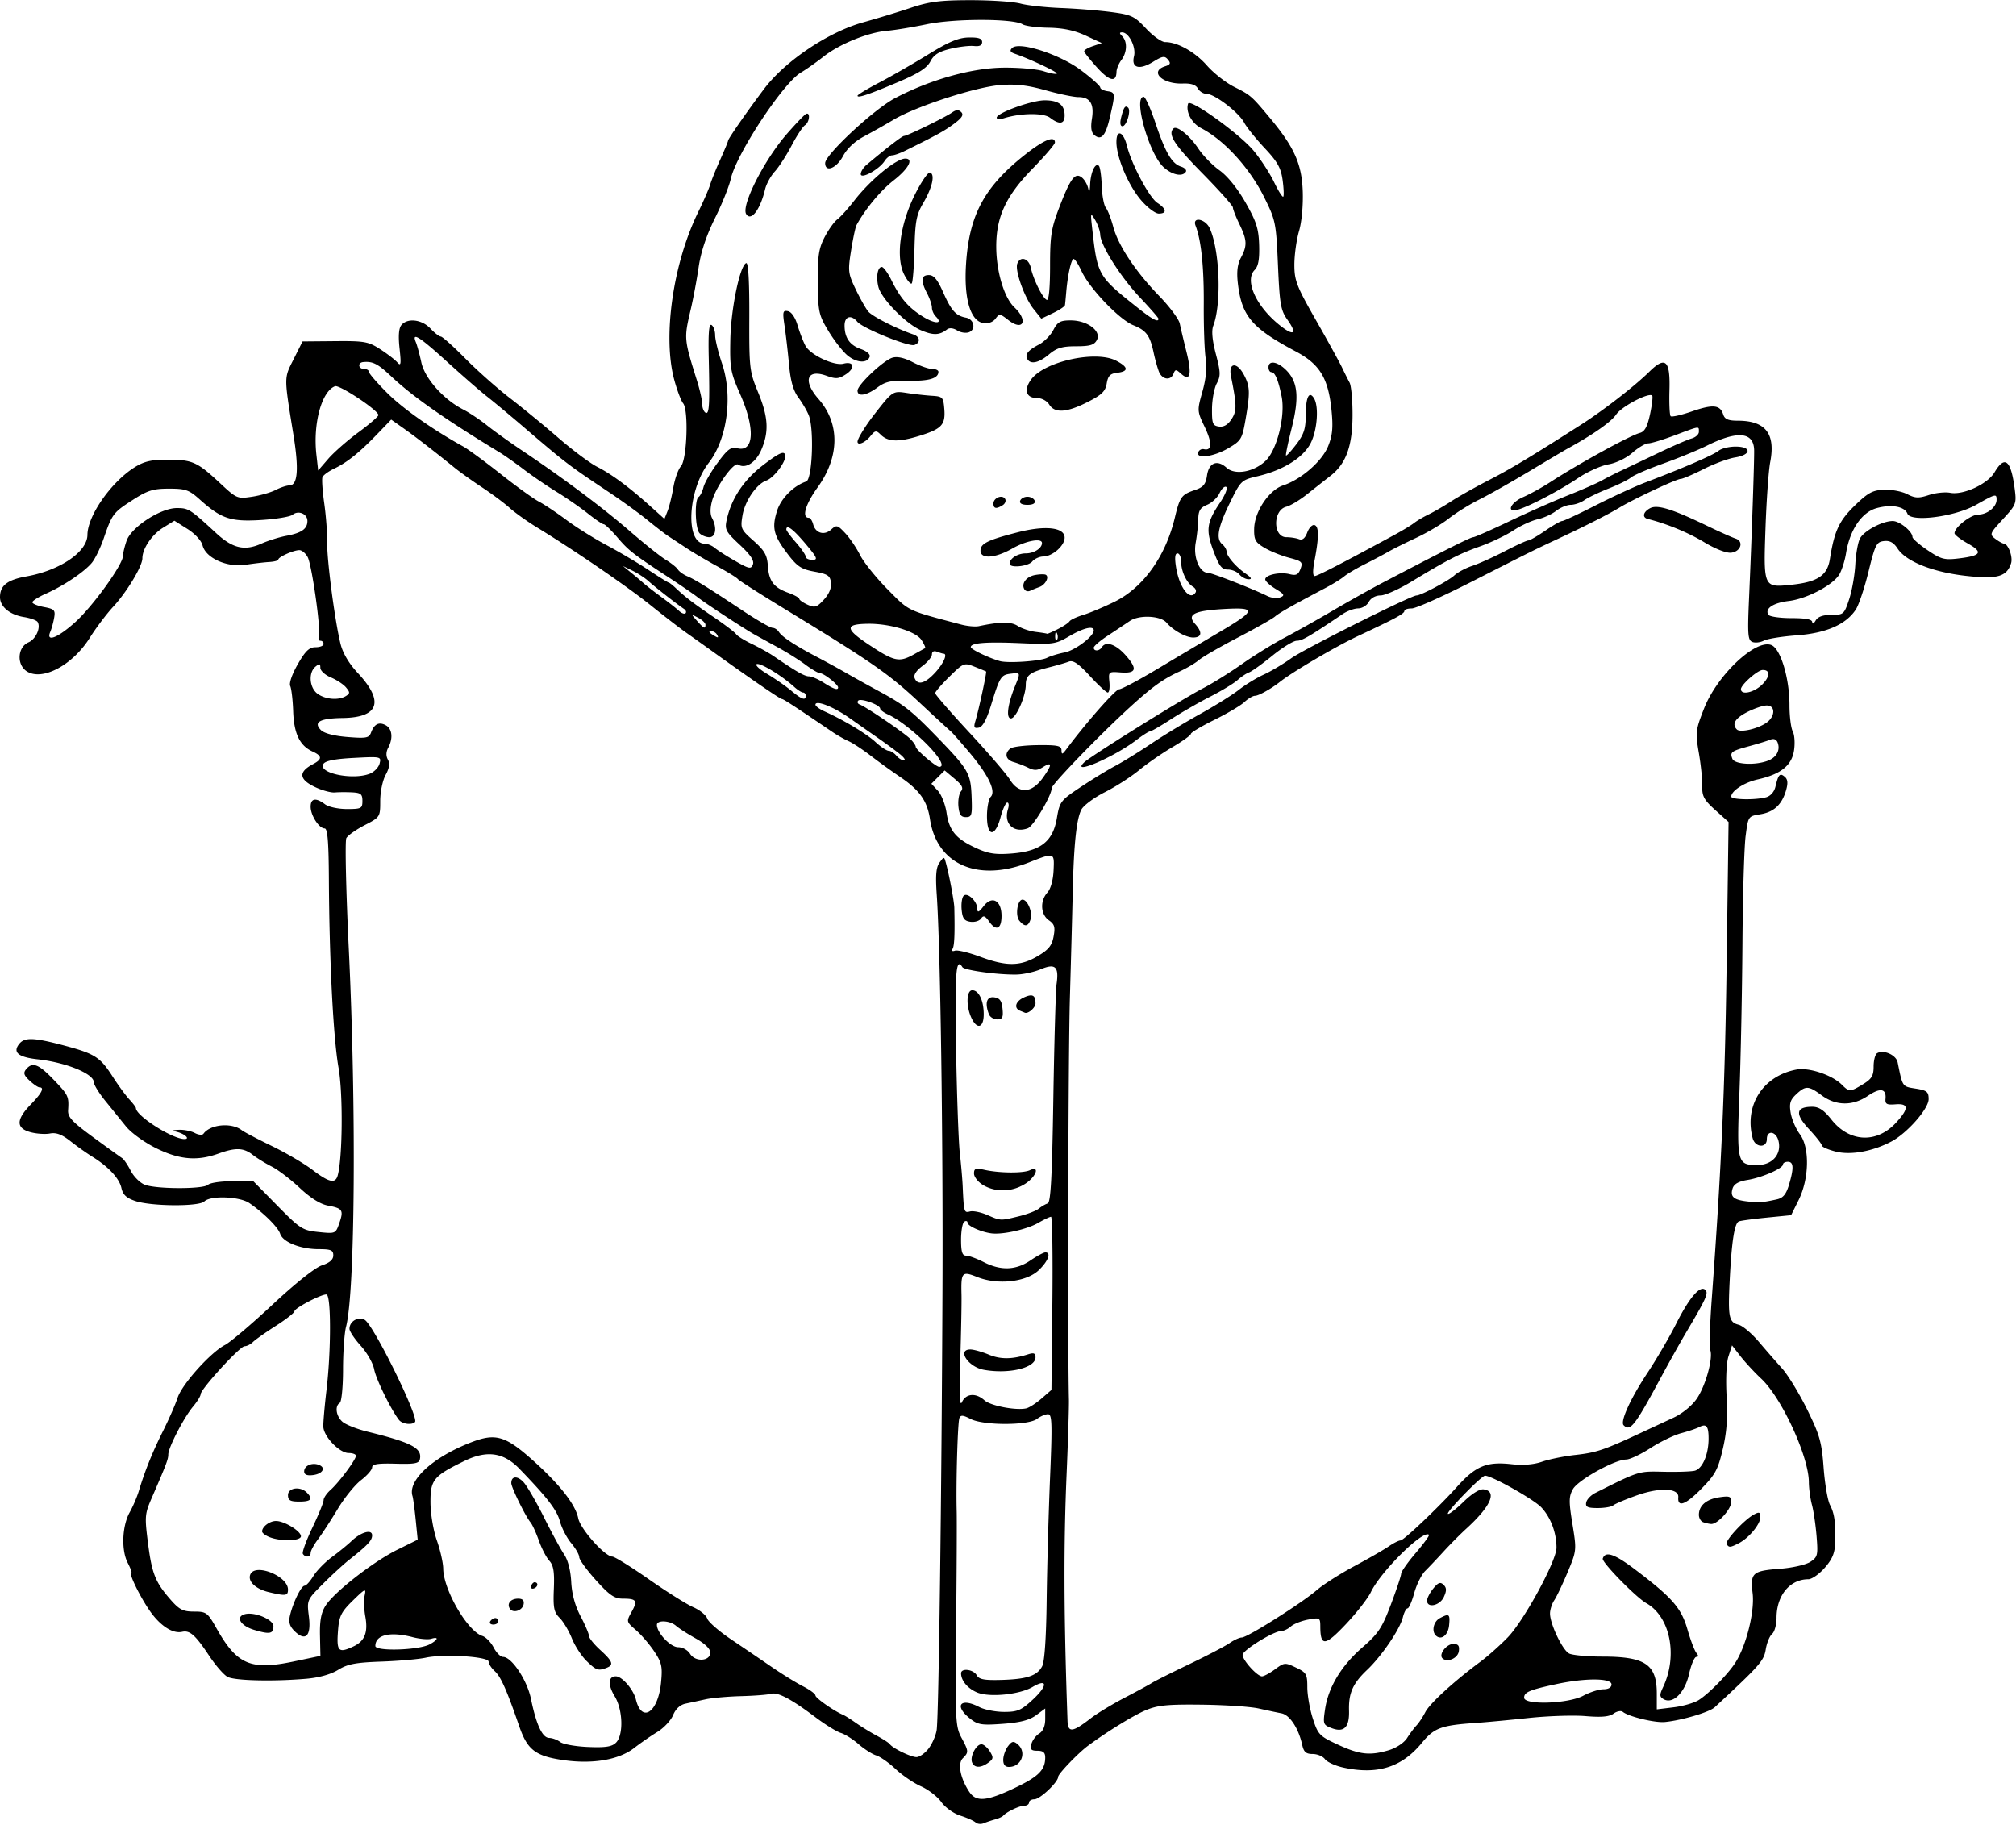 <?xml version="1.0"?>
<svg xmlns="http://www.w3.org/2000/svg" width="584.063" height="528.75" viewBox="0 0 584.063 528.75">
  <path d="M282.63 527.946c-.501-.464-2.486-1.348-4.411-1.963-1.962-.627-4.386-2.362-5.517-3.95-1.109-1.558-3.753-3.603-5.875-4.544-2.122-.941-5.429-3.19-7.348-4.998-1.92-1.807-4.45-3.586-5.625-3.952-1.174-.367-3.479-1.838-5.12-3.27-1.642-1.432-3.963-2.897-5.157-3.255-1.194-.359-4.491-2.4-7.327-4.536-7.056-5.315-10.971-7.376-12.902-6.791-.896.271-4.773.575-8.615.676-3.842.1-8.483.514-10.312.92-1.83.404-4.434.965-5.787 1.246-1.591.33-2.87 1.504-3.626 3.326-.641 1.549-2.699 3.747-4.571 4.885-1.873 1.138-4.882 3.221-6.687 4.628-4.382 3.417-11.873 4.734-20.272 3.564-8.313-1.159-10.666-2.934-13.048-9.846-3.615-10.493-5.34-14.372-7.102-15.967-.971-.878-1.766-2.118-1.766-2.756 0-1.47-12.98-2.28-18.235-1.137-2.037.443-7.821.95-12.854 1.129-7.436.262-9.78.711-12.505 2.395-2.097 1.297-5.535 2.262-9.176 2.577-9.625.834-20.794.568-22.873-.545-1.075-.575-3.453-3.303-5.285-6.063-4.018-6.054-5.636-7.494-7.855-6.993-2.813.635-6.53-1.836-9.595-6.378-2.906-4.306-5.984-10.723-5.143-10.723.244 0-.229-1.302-1.052-2.893-1.902-3.68-1.619-10.698.592-14.645.926-1.654 2.105-4.397 2.62-6.094 1.819-6.006 3.92-11.22 7.024-17.429 1.728-3.455 3.632-7.8 4.233-9.653 1.26-3.888 9.567-13.145 13.698-15.265 1.547-.793 7.765-6.066 13.817-11.718 6.605-6.167 12.32-10.71 14.297-11.362 2.246-.741 3.292-1.659 3.292-2.889 0-1.513-.682-1.802-4.248-1.802-5.266 0-10.383-2.049-11.15-4.464-.598-1.886-4.77-6.036-8.934-8.89-2.816-1.928-11.265-2.236-13.027-.474-1.526 1.526-15.33 1.443-20-.12-2.597-.87-3.595-1.806-4.03-3.785-.61-2.78-3.796-6.198-8.454-9.071-1.547-.954-4.373-2.96-6.28-4.459-2.527-1.984-4.15-2.594-5.976-2.244-1.38.263-3.933.086-5.673-.395-4.178-1.153-4.142-3.622.116-8.007 3.206-3.301 4.051-4.966 2.52-4.966-.418 0-1.705-.88-2.86-1.956-1.66-1.547-1.869-2.233-.999-3.281 1.83-2.205 3.614-1.531 7.966 3.01 4.293 4.481 4.456 4.824 4.201 8.85-.125 1.99 1.128 3.34 7.272 7.834 4.083 2.986 7.845 5.7 8.36 6.033.514.332 1.647 1.993 2.517 3.69.87 1.699 2.703 3.514 4.074 4.036 3.406 1.295 17.026 1.3 18.32.008.57-.57 3.753-1.037 7.073-1.037h6.038l6.995 7.109c6.612 6.72 7.263 7.136 11.923 7.617 4.88.504 4.94.48 5.988-2.529 1.324-3.798.986-4.33-3.253-5.126-2.239-.42-5.073-2.193-8.214-5.14-2.638-2.476-6.272-5.248-8.077-6.16-1.805-.914-4.287-2.445-5.517-3.404-2.675-2.084-4.944-2.167-9.952-.363-6.16 2.22-11.253 1.78-18.026-1.554-3.4-1.674-7.256-4.457-8.768-6.328a11802.97 11802.97 0 00-6-7.414c-1.815-2.24-3.3-4.65-3.3-5.357 0-2.466-8.006-5.744-16.255-6.656-5.71-.63-7.368-2.055-5.297-4.55 1.554-1.873 4.286-1.758 12.898.538 8.967 2.392 10.468 3.351 14.103 9.019 1.594 2.484 3.763 5.45 4.819 6.593 1.056 1.141 1.92 2.282 1.92 2.535 0 2.215 10.468 8.908 14.016 8.962 1.826.028.131-1.54-2.297-2.123-1.387-.334-1.188-.48.765-.56 1.451-.06 3.509.356 4.572.925 1.068.572 2.194.668 2.516.216 1.957-2.745 8.18-3.309 11.122-1.007.64.5 4.532 2.543 8.649 4.54 4.117 1.997 9.426 5.113 11.799 6.924 4.809 3.67 6.635 4.083 7.317 1.652 1.423-5.075 1.573-23.722.25-31.219-1.527-8.66-2.673-30.99-2.799-54.562-.058-10.951-.374-14.765-1.222-14.765-1.627 0-4.063-3.779-4.063-6.302 0-2.44 1.524-2.696 4.164-.7 1.014.768 3.815 1.377 6.328 1.377 4.184 0 4.508-.169 4.508-2.344 0-1.989-.461-2.366-3.047-2.492-1.676-.082-3.89-.067-4.922.033-1.031.1-3.432-.518-5.335-1.375-5.106-2.297-5.426-4.505-.993-6.84 2.712-1.428 2.665-2.366-.185-3.664-3.684-1.679-5.361-5.178-5.581-11.647-.11-3.24-.491-6.523-.846-7.296-.38-.83.514-3.425 2.182-6.328 2.214-3.854 3.332-4.922 5.152-4.922 1.279 0 2.325-.422 2.325-.937 0-.516-.409-.938-.908-.938-.5 0-.707-.527-.46-1.172.668-1.752-2.004-20.745-3.246-23.065-.592-1.107-1.675-2.013-2.406-2.013-1.663 0-6.105 1.985-6.105 2.729 0 .304-1.16.619-2.578.7-1.418.08-4.508.444-6.866.806-5.417.833-11.571-1.928-12.494-5.603-.346-1.378-2.19-3.387-4.382-4.77l-3.784-2.388-3.252 2.01c-3.277 2.025-6.019 6.07-6.019 8.88 0 2.288-4.534 9.807-8.467 14.042-1.916 2.063-4.968 6.114-6.783 9.003-4.996 7.952-13.792 12.611-18.27 9.677-2.958-1.938-2.649-6.988.512-8.367 2.152-.94 3.654-4.29 2.65-5.914-.294-.476-2.073-1.115-3.954-1.42C2.82 178.092 0 175.752 0 173.003c0-3.38 2.092-5.02 7.685-6.025 9.731-1.747 17.6-7.11 17.642-12.023.047-5.622 7.014-15.513 13.887-19.716 2.657-1.624 4.833-2.098 9.536-2.076 7.027.033 8.416.665 15.043 6.849 4.746 4.428 4.977 4.526 9.197 3.893 2.381-.357 5.474-1.241 6.873-1.964 1.4-.724 3.19-1.316 3.979-1.316 2.407 0 2.79-4.65 1.197-14.506-2.796-17.295-2.797-16.437.027-22.056l2.59-5.157 9.375-.082c8.568-.075 9.698.127 13.125 2.344 2.063 1.334 4.301 3.059 4.975 3.832 1.02 1.171 1.125.497.63-4.034-.401-3.66-.227-5.884.53-6.797 1.763-2.124 5.934-1.634 8.396.987 1.212 1.29 2.571 2.344 3.022 2.344.45 0 3.646 2.863 7.102 6.361 3.455 3.499 9.28 8.667 12.942 11.485 3.663 2.817 9.991 8.011 14.063 11.542 4.071 3.53 9.09 7.278 11.153 8.328 4.234 2.155 9.308 5.908 15.388 11.381l4.139 3.726.903-2.271c.497-1.249 1.254-4.328 1.683-6.843.43-2.514 1.411-5.27 2.183-6.122 1.765-1.95 2.275-16.287.649-18.246-.596-.718-1.754-3.781-2.573-6.808-3.396-12.551-.371-33.717 6.95-48.627 1.52-3.094 3.081-6.68 3.47-7.969.39-1.289 1.714-4.57 2.943-7.293 1.228-2.722 2.233-5.152 2.233-5.4 0-.538 5.487-8.424 10.412-14.963 6.107-8.11 18.59-16.499 28.75-19.32 3.985-1.107 10.198-3.003 13.807-4.213 5.367-1.8 8.524-2.2 17.328-2.201 5.921-.001 12.409.44 14.417.982 2.008.54 7.289 1.121 11.734 1.29 4.446.169 10.988.693 14.537 1.165 5.895.784 6.769 1.197 10.112 4.78 2.012 2.158 4.5 3.923 5.53 3.923 3.575 0 8.628 2.838 12.122 6.807 1.933 2.196 5.465 4.967 7.849 6.158 4.795 2.394 5.077 2.64 10.434 9.078 6.984 8.393 9.158 13.241 9.454 21.082.157 4.139-.287 8.934-1.078 11.655-.74 2.543-1.345 6.918-1.345 9.723 0 4.566.65 6.24 6.219 16.002 3.42 5.996 6.822 12.167 7.56 13.714.738 1.547 1.736 3.545 2.219 4.44.482.896.868 5.115.856 9.376-.024 9.028-1.879 14.125-6.425 17.651a875.711 875.711 0 00-6.782 5.336c-2.112 1.68-4.808 3.297-5.993 3.594-3.926.986-3.896 8.822.035 8.822 1.187 0 2.82.254 3.628.564 1.01.388 1.768-.222 2.426-1.951.526-1.384 1.48-2.335 2.122-2.116 1.283.44 1.275 3.509-.027 10.3-.543 2.833-.523 4.453.054 4.453.79 0 8.027-3.734 23.17-11.958 2.32-1.26 4.852-2.795 5.625-3.41.774-.616 2.672-1.734 4.22-2.485 1.546-.751 4.5-2.465 6.562-3.808 2.062-1.343 6.914-4.074 10.781-6.067 6.49-3.346 11.886-6.588 26.692-16.041 6.537-4.174 15.637-11.228 19.885-15.415 4.675-4.608 6.091-3.326 5.84 5.284-.113 3.877.042 7.297.345 7.6.304.303 3.093-.328 6.2-1.404 6.08-2.104 8.142-1.895 9.034.916.43 1.353 1.45 1.788 4.194 1.788 8.073 0 11.01 3.752 9.414 12.022-.465 2.411-1.078 10.985-1.361 19.052-.605 17.2-.563 17.292 7.325 16.478 7.752-.8 10.572-2.655 11.331-7.454 1.29-8.155 2.658-11.097 7.221-15.525 3.833-3.719 5.171-4.442 8.472-4.575 2.156-.087 5.166.486 6.688 1.273 2.316 1.198 3.342 1.241 6.29.268 1.938-.64 4.719-.932 6.18-.65 3.777.73 10.834-2.528 12.842-5.927 2.964-5.017 4.734-3.614 5.826 4.618.59 4.453.48 4.744-3.391 8.944-3.831 4.156-3.925 4.398-2.217 5.691.98.743 2.085 1.364 2.454 1.38 1.293.058 2.709 3.87 2.123 5.715-1.235 3.893-4.038 4.668-13.14 3.634-9.616-1.093-17.275-4.152-19.714-7.873-1.173-1.79-2.283-2.402-3.987-2.198-2.15.258-2.551 1.055-4.458 8.852-1.153 4.712-2.806 9.65-3.673 10.973-2.845 4.342-8.595 6.855-17.126 7.485-4.258.315-8.552 1.005-9.542 1.535-.99.53-2.475.703-3.302.386-1.31-.502-1.435-2.115-.977-12.524.798-18.14 1.565-40.515 1.48-43.142-.17-5.19-4.853-5.607-13.667-1.216-2.578 1.285-8.273 3.62-12.656 5.19-4.383 1.569-8.602 3.393-9.375 4.053-.773.66-3.68 2.093-6.457 3.186-2.778 1.092-5.93 2.602-7.006 3.355-1.075.753-2.858 1.369-3.963 1.369s-3.015.789-4.244 1.753c-1.23.964-3.65 2.061-5.377 2.439-1.728.377-4.892 1.837-7.031 3.244-2.14 1.407-6.452 3.47-9.582 4.582-6.085 2.162-9.57 3.953-19.944 10.248-3.612 2.191-7.64 3.984-8.949 3.984-1.422 0-2.785.756-3.385 1.875-.551 1.031-1.937 1.877-3.08 1.88-1.141.003-3.167.74-4.501 1.64-9.753 6.577-11.736 7.73-13.29 7.73-.965 0-4.15 1.952-7.079 4.337-2.928 2.385-5.958 4.557-6.733 4.827-.776.27-2.285 1.275-3.353 2.233-1.07.958-4.655 3.129-7.97 4.823-3.313 1.694-8.43 4.644-11.37 6.555-2.94 1.911-5.643 3.475-6.006 3.475-.362 0-2.142 1.13-3.954 2.513-6.583 5.021-19.197 10.413-15.13 6.468 1.874-1.819 28.319-18.299 34.454-21.472 2.726-1.41 7.789-4.563 11.25-7.008 3.462-2.444 9.036-5.887 12.387-7.651 3.352-1.765 9.68-5.318 14.063-7.898 4.383-2.58 10.922-6.236 14.531-8.125 17.687-9.258 25.288-13.077 26.027-13.077.446 0 5.124-2.06 10.395-4.577 5.272-2.518 12.944-5.914 17.05-7.547 4.106-1.634 8.52-3.568 9.81-4.3 1.289-.73 3.82-2.02 5.624-2.866 1.805-.845 6.657-3.153 10.782-5.128 4.125-1.976 8.449-3.857 9.61-4.181 1.16-.325 2.108-1.194 2.108-1.933 0-1.7.383-1.756-6.94 1-3.425 1.29-6.9 2.345-7.723 2.345-.822 0-2.888 1.222-4.59 2.717-1.77 1.554-4.749 2.996-6.958 3.37-2.125.359-6.062 2.134-8.748 3.945-5.187 3.496-13.804 8.041-17.306 9.127-3.657 1.134-2.467-1.925 1.406-3.615 1.934-.843 5.414-2.764 7.734-4.267 8.359-5.417 23.17-13.556 26.03-14.304 1.397-.365 2.168-1.784 2.95-5.433.583-2.717.86-5.139.616-5.382-.984-.985-8.869 3.16-10.429 5.482-1.428 2.124-6.67 5.807-14.01 9.841-1.032.567-6.094 3.566-11.25 6.664-5.157 3.098-11.652 6.765-14.435 8.15-2.784 1.384-6.729 3.837-8.767 5.451-2.038 1.615-6.3 4.144-9.47 5.622-3.172 1.477-6.82 3.299-8.11 4.048-1.289.75-4.33 2.36-6.758 3.577s-5.121 2.807-5.985 3.532c-.863.725-3.169 2.162-5.123 3.193-9.95 5.251-13.666 7.355-14.946 8.459-.773.667-5.625 3.41-10.781 6.097-5.157 2.686-10.219 5.609-11.25 6.494-1.032.886-3.563 2.38-5.625 3.322-4.753 2.169-7.92 4.447-14.344 10.316-8.911 8.141-22.688 22.393-22.688 23.47 0 2.152-5.274 11.026-6.914 11.633-4.124 1.525-7.083-1.346-5.742-5.572.328-1.031.233-1.875-.21-1.875-.444 0-1.315 1.898-1.935 4.219-1.588 5.934-3.949 5.766-3.949-.281 0-2.475.483-4.983 1.073-5.573 1.62-1.62-.624-6.306-6.177-12.896-2.606-3.094-5.03-5.846-5.387-6.115-.356-.27-4.575-4.15-9.375-8.625-8.679-8.09-13.647-11.53-38.727-26.813-7.219-4.398-13.336-8.302-13.594-8.674-.258-.372-2.966-2.047-6.019-3.721s-7.06-4.045-8.906-5.269a1025.709 1025.709 0 00-5.129-3.379c-.974-.635-3.717-2.744-6.093-4.687-2.377-1.944-7.486-5.643-11.353-8.22-11.528-7.684-12.358-8.319-24.472-18.7-3.92-3.36-8.742-7.375-10.715-8.922-1.972-1.547-7.18-6.082-11.574-10.078-7.992-7.27-10.289-8.704-9.006-5.625.376.902 1.091 3.539 1.59 5.859.994 4.624 6.454 10.755 12.16 13.653 1.71.87 4.798 2.93 6.86 4.58 2.063 1.648 6.704 4.973 10.313 7.387 11.652 7.795 23.255 16.478 31.07 23.254 4.198 3.639 8.898 7.386 10.445 8.326 1.547.941 3.11 2.193 3.474 2.782.364.59 1.57 1.46 2.68 1.935 2.328.995 5.81 3.156 16.17 10.034 4.076 2.705 7.918 4.92 8.537 4.922.618 0 1.462.54 1.875 1.196.901 1.437 4.726 3.952 11.062 7.273 2.578 1.352 6.375 3.432 8.437 4.623 2.063 1.19 6.408 3.605 9.657 5.366 7.094 3.844 9.305 5.585 16.437 12.937 9.318 9.606 9.97 10.717 10.233 17.444.214 5.46.065 6.007-1.64 6.007-1.437 0-1.944-.725-2.173-3.108-.164-1.71.165-3.666.73-4.348.787-.947.353-1.807-1.844-3.655l-2.872-2.417-1.926 1.926-1.927 1.927 1.88 2.025c1.033 1.113 2.169 3.995 2.523 6.403.767 5.216 2.751 7.57 8.644 10.254 3.516 1.602 5.562 1.905 10.291 1.525 8.303-.666 11.87-3.471 13.017-10.237.814-4.796 1.074-5.135 6.939-9.041 3.352-2.232 7.836-4.974 9.965-6.094 2.129-1.12 6.77-3.984 10.312-6.367 3.543-2.382 9.952-6.272 14.242-8.645 4.29-2.372 9.352-5.53 11.25-7.018 1.897-1.488 5.137-3.471 7.2-4.408 2.062-.937 5.666-3.078 8.008-4.759 3.686-2.645 34.697-18.182 36.29-18.182 1.262 0 9.246-4.231 10.933-5.794.986-.914 3.307-2.155 5.156-2.759 1.85-.603 6.088-2.512 9.42-4.24 3.33-1.73 6.419-3.144 6.862-3.144.443 0 2.645-1.266 4.893-2.813 2.249-1.547 4.456-2.812 4.905-2.812.449 0 4.803-2.036 9.675-4.523 4.872-2.488 11.389-5.486 14.483-6.663 10.881-4.141 19.703-7.96 21.167-9.162.814-.668 3.03-1.215 4.922-1.215 4.73 0 4.618 2.385-.147 3.147-1.974.315-6.087 1.84-9.14 3.389-3.054 1.548-6.027 2.82-6.607 2.827-1.228.014-13.583 5.8-17.695 8.287-3.288 1.989-9.902 5.349-17.813 9.049-7.204 3.37-7.503 3.518-25.312 12.577-8.25 4.196-15.95 7.623-17.11 7.614-1.16-.008-2.109.31-2.109.71 0 .8-2.47 2.135-13.594 7.344-6.233 2.92-18.845 10.338-22.5 13.234-2.463 1.952-6.143 4.01-7.172 4.01-.63 0-2.015.815-3.08 1.813-1.064.997-4.994 3.323-8.732 5.169-3.738 1.846-6.797 3.673-6.797 4.061 0 .388-2.426 2.129-5.39 3.867-2.965 1.74-7.303 4.738-9.64 6.665-2.336 1.927-6.778 4.78-9.87 6.342-3.093 1.56-6.153 3.828-6.8 5.038-1.43 2.678-2.215 10.08-2.518 23.763-.126 5.672-.5 19.594-.83 30.938-.48 16.414-.677 99.27-.277 116.25.049 2.062-.253 11.765-.67 21.562-.886 20.768-.812 40.946.264 71.455.125 3.549 1.42 3.415 6.716-.693 1.831-1.42 6.261-4.109 9.844-5.975 3.583-1.866 7.148-3.803 7.921-4.304.773-.5 5.645-2.945 10.827-5.433 5.181-2.487 10.443-5.239 11.693-6.114 1.25-.876 2.82-1.592 3.49-1.592 1.602 0 17.38-9.968 21.702-13.71 1.86-1.611 6.757-4.737 10.882-6.946 4.125-2.21 8.62-4.794 9.988-5.743 1.369-.95 2.912-1.726 3.43-1.726.907 0 11.117-9.695 16.289-15.469 5.464-6.1 8.604-7.414 15.807-6.618 3.405.376 6.48.128 8.906-.72 2.038-.712 6.38-1.593 9.65-1.957 6.017-.669 8.284-1.426 18.43-6.149 3.093-1.44 7.582-3.526 9.973-4.636 2.566-1.19 5.333-3.444 6.75-5.5 2.569-3.726 4.8-11.792 3.907-14.12-.299-.778-.107-7.351.426-14.607 2.84-38.673 3.833-61.08 4.332-97.8l.552-40.544-3.857-3.462c-3.218-2.888-3.84-4.016-3.757-6.8.056-1.835-.388-6.192-.986-9.682-1.032-6.028-.957-6.675 1.487-12.905 3.805-9.696 14.904-20.185 19.496-18.423 2.683 1.03 5.27 9.576 5.27 17.41 0 3.22.43 6.657.954 7.637.525.98.682 3.482.35 5.56-.694 4.34-3.847 6.833-10.54 8.337-3.873.87-7.639 3.32-7.639 4.968 0 .91 6.93 1.046 10.089.199 1.272-.34 2.355-1.555 2.708-3.034.86-3.605 1.293-4.08 2.676-2.932.9.748 1.015 1.83.414 3.925-1.196 4.171-3.523 6.334-7.498 6.97-3.474.555-3.484.57-4.226 6.314-.41 3.166-.823 17.147-.918 31.07-.096 13.921-.491 33.438-.878 43.37-.792 20.328-.662 20.848 5.227 20.848 4.325 0 7.057-3.154 6.086-7.024-.7-2.792-3.367-3.169-3.367-.476 0 2.658-3.373 2.465-4.097-.234-2.54-9.478 2.951-18.098 12.69-19.925 3.6-.676 10.318 1.57 13.14 4.391 2.126 2.127 2.42 2.12 6.158-.16 2.49-1.518 3.046-2.448 3.046-5.097 0-1.781.446-3.515.991-3.852 1.851-1.143 5.532.476 5.968 2.626 1.458 7.205 1.307 6.984 5.216 7.609 3.28.525 3.763.916 3.763 3.056 0 2.783-6.212 9.851-10.781 12.266-5.443 2.877-11.764 4.023-16.129 2.924-2.215-.558-4.028-1.35-4.028-1.762 0-.41-1.676-2.545-3.726-4.743-4.126-4.426-3.826-6.474.95-6.474 1.933 0 3.393.977 5.574 3.731 5.234 6.608 13.15 6.952 18.756.816 3.71-4.062 3.646-5.556-.225-5.254-2.54.199-3.02-.072-2.88-1.623.265-2.959-1.544-3.258-5.102-.844-4.379 2.971-9.226 2.933-13.347-.107-3.873-2.858-4.68-2.895-7.424-.338-1.743 1.624-2.05 2.645-1.61 5.36.3 1.844 1.497 4.633 2.66 6.197 2.897 3.895 2.726 12.875-.365 19.103l-2.167 4.365-7.031.697c-3.867.384-7.506.878-8.086 1.098-1.303.494-2.126 5.825-2.69 17.424-.505 10.375-.202 11.817 2.627 12.527 1.154.29 3.775 2.504 5.826 4.922a417.25 417.25 0 006.773 7.77c1.675 1.856 4.919 7.172 7.21 11.812 3.664 7.424 4.24 9.452 4.79 16.875.345 4.64 1.17 9.492 1.835 10.782 1.328 2.577 1.663 5.019 1.506 10.983-.078 2.992-.81 4.755-3.013 7.265-1.6 1.823-3.73 3.314-4.734 3.314-5.368 0-9.232 4.68-9.232 11.18 0 1.974-.578 4.07-1.286 4.658-.707.587-1.535 2.606-1.84 4.488-.538 3.311-1.698 4.627-14.775 16.752-1.546 1.434-9.518 3.8-14.442 4.284-2.874.283-10.497-1.554-12.19-2.939-.518-.422-1.72-.198-2.672.498-1.247.912-3.522 1.117-8.126.73-3.517-.294-10.963-.047-16.547.55-5.584.596-12.473 1.24-15.309 1.432-9.956.671-12.013 1.432-15.557 5.758-5.83 7.114-12.93 9.34-22.825 7.153-2.29-.506-4.657-1.595-5.26-2.42-.603-.824-2.202-1.499-3.553-1.499-1.918 0-2.58-.565-3.022-2.578-1.064-4.855-3.609-8.738-6.033-9.203-1.29-.248-4.264-.88-6.61-1.405s-9.73-1.02-16.406-1.101c-10.05-.122-12.866.16-16.359 1.634-3.517 1.485-11.422 6.357-16.726 10.31-2.841 2.116-8.587 8.107-8.587 8.952 0 1.54-5.268 6.516-6.898 6.516-.846 0-1.539.422-1.539.938 0 .515-.639.937-1.419.937-1.382 0-5.14 1.79-6.081 2.895-.258.303-1.313.782-2.344 1.065-1.031.283-2.52.783-3.307 1.11-.788.328-1.843.216-2.344-.249zm11.331-9.973c6.911-3.28 8.851-5.22 8.851-8.849 0-1.42-.6-1.937-2.255-1.937-1.823 0-2.159-.374-1.747-1.947.28-1.07 1.295-2.438 2.256-3.038 1.129-.705 1.747-2.181 1.747-4.174v-3.084l-2.656 1.963c-1.909 1.412-4.612 2.108-9.61 2.477-6.181.457-7.24.286-9.531-1.534-4.717-3.747-2.747-6.168 2.705-3.325 1.477.77 4.705 1.404 7.175 1.407 3.931.005 4.979-.451 8.432-3.672 4.252-3.967 4.153-6.113-.165-3.562-3.752 2.216-12.47 3.092-16.045 1.612-2.754-1.141-4.68-3.43-4.68-5.56 0-1.59 3.568-1.158 4.521.545.685 1.225 2.162 1.51 7.102 1.374 7.44-.204 10.384-1.184 11.863-3.947.7-1.309 1.175-8.222 1.307-19.03.114-9.335.555-25.305.98-35.489.668-15.999.586-18.515-.602-18.515-.757 0-2.195.619-3.195 1.376-2.544 1.924-15.505 1.922-19.227-.003-2.204-1.14-2.878-1.188-3.24-.234-.497 1.306-.999 18.645-.781 26.985.073 2.836-.001 17.977-.167 33.647-.28 26.667-.185 28.705 1.507 31.86 2.167 4.045 2.185 4.293.436 6.042-1.543 1.543-.751 5.723 1.828 9.66 2.018 3.08 4.989 2.844 13.191-1.048zm-12.344-7.431c-.646-1.684 1.2-5.23 2.722-5.23.631 0 1.72.919 2.422 2.041 1.114 1.784 1.061 2.196-.423 3.281-2.206 1.614-4.08 1.577-4.72-.092zm9.038-.776c.016-1.16.636-2.91 1.377-3.89 1.114-1.471 1.595-1.573 2.782-.588 2.745 2.278 1.108 6.587-2.502 6.587-1.133 0-1.677-.692-1.657-2.11zm-21.685-3.142c1.055-1.342 2.132-3.768 2.393-5.391.591-3.673 1.437-67.847 1.687-128.108.184-44.179-.609-98.668-1.658-113.92-.387-5.632-.187-7.963.802-9.315 1.3-1.778 1.325-1.778 1.824.013.96 3.444 2.42 11.196 2.463 13.066.173 7.617.028 11.046-.502 11.905-.356.576-.067.8.687.53.717-.254 3.99.535 7.274 1.754 7.642 2.838 11.613 2.803 16.641-.143 3.189-1.869 4.158-3.054 4.652-5.69.516-2.75.278-3.572-1.367-4.724-2.409-1.688-2.613-5.61-.417-8.037.948-1.047 1.659-3.608 1.786-6.437.234-5.219.292-5.2-7.11-2.292-14.83 5.827-26.722.632-28.696-12.536-.793-5.286-3.017-8.422-8.684-12.247a206.194 206.194 0 01-8.557-6.174c-2.32-1.785-5.175-3.661-6.342-4.169-1.168-.507-3.277-1.707-4.688-2.665-10.995-7.467-14.18-9.544-14.638-9.544-.507 0-9.228-5.976-19.55-13.394a1218.901 1218.901 0 00-8.22-5.858c-1.805-1.269-6.445-4.848-10.313-7.955-6.754-5.425-21.987-15.855-32.812-22.467-2.836-1.732-6.422-4.289-7.969-5.681-1.547-1.393-5.133-4.066-7.969-5.94-2.835-1.875-6.421-4.435-7.968-5.69-5.896-4.78-11.38-9.015-14.817-11.44l-3.567-2.517-3.991 4.143c-5.219 5.416-8.756 8.26-12.48 10.036-1.667.795-3.215 1.925-3.44 2.51-.225.585.008 3.997.518 7.58.509 3.584.888 8.626.842 11.204-.093 5.185 2.24 22.952 3.876 29.515.677 2.716 2.455 5.707 5.028 8.458 7.68 8.21 6.116 12.852-4.38 13-6.647.093-8.635 1.196-6.322 3.509.935.935 3.823 1.686 7.675 1.995 5.452.438 6.252.289 6.83-1.272.924-2.497 2.295-3.187 4.255-2.138 1.89 1.011 2.192 3.778.714 6.539-.632 1.182-.661 2.389-.082 3.425.627 1.119.427 2.452-.663 4.44-.867 1.58-1.559 4.924-1.559 7.53 0 4.654-.031 4.703-4.528 7.03-2.491 1.29-4.872 2.977-5.29 3.75-.418.774-.102 15.118.703 31.875 2.223 46.292 1.838 99.722-.79 109.688-.476 1.805-.868 7.37-.87 12.367-.004 5.04-.423 9.343-.943 9.664-1.483.917-1.094 3.787.737 5.444.921.834 4.19 2.136 7.266 2.894 12.788 3.151 15.868 4.76 15.215 7.948-.258 1.263-1.483 1.494-7.078 1.339-5.103-.142-6.765.119-6.765 1.06 0 .687-1.444 2.35-3.21 3.696-1.764 1.346-4.795 5.088-6.735 8.315-1.94 3.227-4.504 7.172-5.698 8.768-1.193 1.595-2.17 3.388-2.17 3.984 0 1.259-1.535 1.454-2.256.287-.271-.438.97-3.847 2.757-7.576 1.787-3.73 3.249-7.313 3.249-7.965 0-.651.906-1.988 2.012-2.97 2.432-2.158 7.363-8.786 7.363-9.896 0-.438-.95-.797-2.112-.797-2.673 0-7.248-4.769-7.343-7.654-.04-1.204.377-5.986.925-10.627 1.367-11.57 1.344-27.656-.04-27.656-1.664 0-9.243 3.989-9.243 4.865 0 .431-2.425 2.333-5.39 4.227-2.965 1.894-5.948 3.998-6.63 4.676-.681.678-1.78 1.232-2.441 1.232-1.35 0-12.726 12.436-12.726 13.91 0 .52-.998 2.139-2.218 3.596-2.662 3.181-7.157 11.87-7.157 13.837 0 1.392-.567 2.884-4.766 12.534-2.04 4.688-2.104 5.437-1.122 13.125 1.137 8.91 2.13 11.386 6.608 16.487 2.49 2.836 3.586 3.386 6.743 3.386 3.574 0 3.917.258 6.565 4.951 5.875 10.409 9.862 12.114 22.248 9.515l7.803-1.637-.128-5.902c-.094-4.334.34-6.635 1.632-8.662 2.507-3.93 13.846-12.764 20.78-16.188l5.894-2.911-.577-5.755c-.317-3.165-.737-6.27-.933-6.9-1.417-4.563 5.96-11.294 17.065-15.57 7.096-2.731 9.917-1.867 18.164 5.564 7.566 6.819 12.004 12.534 12.792 16.473.622 3.113 7.714 11.076 9.88 11.094.657.006 5.414 2.96 10.57 6.564 5.157 3.604 10.949 7.246 12.87 8.093 1.923.846 3.746 2.328 4.052 3.291.306.964 3.373 3.645 6.817 5.958a1591 1591 0 0111.793 8.011c3.043 2.092 7.156 4.633 9.14 5.645 1.986 1.013 3.61 2.213 3.61 2.667 0 .73 5.47 4.563 7.969 5.583.515.211 2.201 1.272 3.746 2.359s4.287 2.767 6.094 3.734c1.806.967 3.496 2.066 3.753 2.442.793 1.155 6.003 3.691 7.667 3.731.865.02 2.436-1.06 3.49-2.401zm-183.693-34.16c-1.365-1.364-1.706-2.558-1.268-4.431.887-3.79 3.27-8.658 4.237-8.658.464 0 1.61-1.26 2.546-2.8.937-1.539 3.356-4.019 5.377-5.51 2.021-1.491 4.55-3.555 5.622-4.586 2.762-2.66 6.021-3.579 6.021-1.698 0 1.483-1.254 2.82-6.659 7.094-1.63 1.29-5.055 4.436-7.61 6.992-4.644 4.645-4.647 4.653-4.043 9.49.705 5.642-1.015 7.316-4.223 4.107zm-11.676-.302c-3.955-1.188-5.47-3.806-2.63-4.547 2.81-.734 8.248 1.563 8.248 3.484 0 2.228-1.066 2.43-5.618 1.063zm4.342-10.91c-3.856-.912-6.204-3.105-5.444-5.086 1.317-3.433 10.938.369 10.938 4.323 0 1.825-.626 1.912-5.494.762zm.104-15.969c-1.16-.466-2.11-1.199-2.11-1.628 0-1.378 2.197-3.03 4.028-3.03 2.421 0 7.222 2.939 7.222 4.42 0 1.403-5.863 1.555-9.14.238zm5.39-12.158c0-2.147 3.551-2.637 5.438-.75 1.886 1.886 1.279 2.625-2.156 2.625-2.656 0-3.281-.357-3.281-1.875zm4.688-6.869c0-1.65 2.266-2.657 4.258-1.892 2.164.83 1.101 2.626-1.752 2.964-1.707.202-2.506-.14-2.506-1.072zm27.451-14.928c-2.357-3.057-6.647-11.817-7.175-14.653-.325-1.743-2.066-4.802-3.87-6.8-1.805-1.996-3.281-4.21-3.281-4.92 0-2.164 2.479-3.637 4.395-2.611 2.525 1.35 15.829 28.37 14.583 29.615-.953.954-3.72.578-4.652-.63zm171.008-144.342c-1.181-1.685-1.683-1.875-2.352-.888-.468.69-1.857 1.111-3.088.937-1.778-.251-2.3-.966-2.54-3.482-.167-1.742.092-3.562.575-4.045 1.107-1.107 3.938 1.578 3.967 3.762.016 1.216.433 1.04 1.835-.77 2.436-3.146 5.175-1.644 5.175 2.837 0 3.797-1.562 4.518-3.572 1.649zm8.739-.255c-1.252-1.509-.566-6.106.912-6.106 1.45 0 2.976 3.68 2.348 5.66-.698 2.198-1.693 2.334-3.26.446zm107.084 240.28c2.136-.64 4.372-2.136 5.253-3.516.844-1.32 2.077-2.969 2.74-3.662.664-.693 1.81-2.428 2.547-3.854 1.304-2.52 8.345-8.96 15.953-14.59 2.06-1.524 5.602-4.674 7.872-7.002 4.74-4.859 14.165-22.181 14.165-26.032 0-4.348-1.707-8.858-4.434-11.714-2.23-2.336-14.34-9.141-16.267-9.141-1.037 0-11.282 10.517-10.756 11.042.259.26 2.275-1.287 4.48-3.436 2.482-2.42 4.72-3.809 5.874-3.647 4.002.558 2.07 4.925-5.051 11.417-1.753 1.598-4.706 4.57-6.563 6.604-1.857 2.034-4.252 4.565-5.322 5.625-1.07 1.06-2.496 3.93-3.169 6.38-.672 2.449-1.544 4.452-1.937 4.452-.392 0-1.003 1.16-1.356 2.579-.867 3.485-6.122 11.22-10.35 15.234-4.172 3.962-5.398 6.725-5.252 11.836.137 4.82-1.451 6.408-5.043 5.043-2.44-.928-2.53-1.186-1.907-5.411.947-6.415 4.689-12.636 10.792-17.944 4.653-4.047 5.719-5.651 8.3-12.49 1.629-4.316 2.962-8.319 2.962-8.895 0-.577 1.893-3.267 4.208-5.979 2.315-2.712 4.05-5.09 3.856-5.283-1.607-1.607-13.932 10.555-16.848 16.623-.867 1.805-4.133 5.99-7.258 9.3-6.01 6.366-7.35 6.488-7.382.674-.014-2.59-.136-2.66-3.53-2.03-1.933.359-4.181 1.25-4.995 1.98-.814.729-2.08 1.33-2.813 1.335-2.201.014-11.176 5.559-11.176 6.904 0 1.544 4.222 6.212 5.618 6.212.561 0 2.268-.922 3.793-2.05 2.673-1.976 2.89-1.993 6.056-.484 3.018 1.44 3.283 1.9 3.283 5.692 0 2.27.718 6.35 1.595 9.065 1.506 4.663 1.912 5.086 7.266 7.565 6.302 2.919 9.306 3.243 14.796 1.598zm15.478-26.626c-1.118-1.118 1.181-4.135 3.15-4.135 1.442 0 1.835.515 1.608 2.11-.292 2.058-3.401 3.382-4.758 2.025zm-1.915-6.603c-1.275-1.275-.636-4.04 1.156-4.999 2.729-1.46 3.019-1.238 2.699 2.069-.28 2.898-2.33 4.456-3.855 2.93zm-2.533-10.084c0-.717.814-2.299 1.809-3.516 1.43-1.75 2.053-1.973 2.975-1.067.898.884.918 1.69.086 3.516-1.148 2.52-4.87 3.335-4.87 1.067zM178.47 504.834c2.218-2.217 1.998-9.525-.404-13.465-2.002-3.285-1.859-5.744.336-5.744 1.829 0 5.103 3.79 5.84 6.758 1.718 6.923 6.437 3.686 7.276-4.99.446-4.616.201-5.724-1.988-9.002-1.374-2.056-3.763-4.834-5.31-6.173-2.771-2.399-2.79-2.476-1.257-5.224 1.84-3.297 1.47-3.869-2.507-3.869-2.441 0-3.86-.974-7.813-5.358-2.656-2.947-4.83-5.945-4.83-6.662 0-.717-1.043-2.543-2.319-4.06-1.275-1.515-2.749-4.352-3.274-6.303-.89-3.306-3.612-6.842-11.725-15.23-4.633-4.79-9.436-5.465-16.013-2.247-8.927 4.367-9.798 5.44-9.763 12.037.017 3.247.828 8.057 1.844 10.948.998 2.836 1.828 6.515 1.845 8.176.062 6.137 7.035 18.133 11.332 19.497 1.014.321 2.483 1.82 3.264 3.33.781 1.511 2.011 2.747 2.734 2.747 2.493 0 6.978 6.73 8.085 12.13 1.54 7.517 3.3 11.303 5.27 11.337.93.017 2.379.555 3.222 1.197.843.641 4.479 1.287 8.079 1.434 5.064.206 6.892-.08 8.076-1.264zm-8.561-23.681c-1.462-1.429-3.369-4.376-4.239-6.55-.87-2.174-2.458-4.83-3.529-5.9-1.658-1.658-1.908-2.907-1.685-8.387.204-4.995-.092-6.831-1.321-8.19-.872-.963-2.234-3.591-3.028-5.842-.794-2.25-1.872-4.607-2.395-5.238-1.482-1.785-5.578-10.136-5.582-11.381-.007-2.076 1.749-2.218 3.548-.287.984 1.056 3.628 5.6 5.877 10.1 2.248 4.498 4.892 9.366 5.875 10.819 1.11 1.639 1.891 4.66 2.062 7.968.18 3.5 1.108 6.911 2.704 9.94 1.336 2.537 2.43 5.106 2.43 5.71 0 .603 1.477 2.44 3.281 4.082 3.638 3.31 3.996 4.34 1.799 5.184-2.394.918-3 .706-5.797-2.028zm-27.877-11.466c.319-.515.977-.937 1.462-.937s.882.422.882.938c0 .515-.658.937-1.462.937-.803 0-1.2-.422-.882-.938zm5.657-3.698c-.905-1.464.286-2.864 2.436-2.864 1.29 0 1.789.517 1.575 1.63-.36 1.868-3.098 2.71-4.01 1.234zm6.203-6.567c.206-.619.68-1.093 1.054-1.055 1.121.116.904 1.402-.304 1.805-.62.206-.957-.131-.75-.75zm338.274 33.063c3.034-1.943 8.487-7.522 10.625-10.87 3.142-4.922 5.59-14.764 4.975-20-.707-6.012-.11-6.54 8.094-7.166 3.48-.266 7.358-1.158 8.617-1.983 2.122-1.39 2.254-1.926 1.818-7.373-.259-3.23-.864-7.35-1.346-9.155-.481-1.805-.882-4.758-.89-6.563-.035-7.434-7.873-24.44-13.826-30-1.932-1.805-4.622-4.708-5.978-6.452l-2.464-3.17-1.027 3.17c-.604 1.868-.826 6.638-.54 11.608.351 6.1.045 10.326-1.107 15.254-1.39 5.952-2.182 7.415-6.233 11.53-4.536 4.609-6.916 5.478-6.663 2.434.222-2.66-5.325-2.92-11.982-.558-3.276 1.162-6.358 2.466-6.847 2.898-.49.432-2.525.786-4.522.786-2.926 0-3.571-.312-3.322-1.608.17-.885 1.362-2.136 2.647-2.78 12.764-6.395 12.441-6.295 19.681-6.13 3.867.09 7.938-.037 9.047-.28 2.259-.494 4.078-4.661 4.078-9.342 0-3.594-.636-4.385-2.68-3.33-.846.437-3.226 1.244-5.289 1.792-2.062.55-6.056 2.487-8.874 4.307-2.819 1.82-5.983 3.312-7.032 3.316-3.295.012-13.942 5.928-15.419 8.567-1.2 2.145-1.22 3.517-.146 10.128 1.23 7.571 1.216 7.708-1.385 13.925-1.445 3.453-3.186 7.11-3.87 8.128-.683 1.017-1.243 2.756-1.243 3.865 0 3.014 3.587 10.538 5.515 11.57.928.497 5.257.903 9.62.903 12.479 0 15.803 2.254 15.803 10.712v4.576l4.9-.597c2.695-.328 5.964-1.279 7.265-2.112zm-10.28-.29c-1.103-.683-1.113-1.227-.06-3.456 4.314-9.132 2.053-20.414-4.87-24.304-2.977-1.673-12.96-11.89-12.618-12.916.755-2.267 3.367-1.39 9.354 3.143 10.79 8.169 13.397 11.15 15.183 17.37.889 3.093 2.05 6.152 2.58 6.796.662.806.655 1.172-.022 1.172-.542 0-1.491 2.261-2.11 5.025-1.209 5.403-4.758 8.825-7.436 7.17zm18.347-44.885c-.57-.922 5.108-7.07 7.92-8.575 1.534-.82 1.848-.69 1.848.774 0 2.048-3.311 6.045-6.266 7.564-2.464 1.266-2.85 1.292-3.502.237zm-6.873-6.368c-.644-.26-1.171-1.201-1.171-2.09 0-2.675 2.139-4.531 5.859-5.085 3.056-.456 3.516-.281 3.516 1.335 0 2.117-3.99 6.498-5.817 6.386-.668-.04-1.742-.286-2.387-.546zm-34.677 50.308c1.924-1.031 4.555-1.875 5.846-1.875 1.461 0 2.347-.53 2.347-1.406 0-1.85-7.566-1.896-15.938-.098-7.788 1.673-9.374 2.34-9.374 3.948 0 2.185 12.773 1.76 17.12-.569zm-252.9-12.514c0-1.08-1.589-2.616-4.22-4.08-2.32-1.292-4.884-2.938-5.698-3.658-1.756-1.555-5.552-1.748-5.552-.283 0 2.322 3.944 6.473 6.15 6.473 1.274 0 2.79.838 3.452 1.909 1.515 2.451 5.867 2.184 5.867-.36zm-103.357-1.783c3.256-1.535 4.253-4.068 3.412-8.672-.377-2.062-.46-4.804-.183-6.094.459-2.138.16-2.01-3.41 1.474-3.33 3.248-3.97 4.497-4.284 8.365-.523 6.416.024 7.02 4.465 4.927zm22.05-.59c2.487-1.33 2.76-2.32.447-1.611-.902.276-3.328.061-5.39-.478-6.49-1.697-10.782-.678-10.782 2.56 0 1.62 12.517 1.247 15.726-.47zm177.266-71.212l2.876-2.495.27-25.078c.148-13.794-.023-25.079-.38-25.079-.358 0-2.045.805-3.75 1.787-3.201 1.844-10.12 3.405-13.413 3.027-2.953-.339-7.031-2.141-7.031-3.107 0-.484-.422-.618-.938-.3-.516.319-.938 2.664-.938 5.212 0 3.546.34 4.632 1.444 4.632.794 0 3.098.844 5.119 1.875 4.964 2.533 9.304 2.382 13.505-.469 1.9-1.289 3.856-2.344 4.35-2.344 1.774 0 .84 2.515-1.917 5.156-3.584 3.434-11.883 4.358-17.818 1.983-4.409-1.764-4.719-1.42-4.558 5.049.058 2.32-.102 10.758-.355 18.75-.326 10.306-.181 13.918.497 12.422 1.14-2.512 4.048-2.738 6.514-.506 1.754 1.588 9.127 3.006 12.105 2.33.848-.193 2.836-1.473 4.418-2.845zM285 396.818c-4.5-.819-7.826-5.88-3.864-5.88.968 0 3.364.67 5.324 1.489 3.397 1.42 6.793 1.391 11.43-.095 1.615-.517 2.11-.309 2.11.888 0 3.066-7.733 4.92-15 3.598zm10.132-44.45c2.42-.588 5.032-1.588 5.805-2.222.774-.633 1.934-1.312 2.58-1.508.892-.272 1.285-7.504 1.65-30.357.262-16.5.688-31.476.946-33.281.71-4.969-.373-5.97-4.567-4.217-1.91.798-5.043 1.49-6.963 1.536-5.242.127-15.193-1.224-15.759-2.14-1.87-3.024-2.212 1.378-1.836 23.548.228 13.394.714 27 1.08 30.235.366 3.235.742 7.57.835 9.632.343 7.63.396 7.813 2.12 7.362.907-.237 3.122.208 4.922.988 4.015 1.742 3.806 1.732 9.187.424zm-10.365-9.094c-1.417-.856-2.577-2.341-2.578-3.302-.002-1.485.456-1.646 3.045-1.071 4.322.958 11.193 1.014 13.125.107 3.084-1.449 1.791 1.996-1.517 4.04-3.726 2.304-8.485 2.392-12.075.226zM281.4 294.8c-1.562-3.43-1.4-7.925.286-7.925 1.896 0 3.314 2.982 3.314 6.97 0 3.985-1.98 4.51-3.6.955zm5.107-.97c-1.257-3.275-.646-5.221 1.54-4.91 1.617.229 2.178 1.01 2.403 3.346.241 2.499-.036 3.046-1.54 3.046-1.01 0-2.09-.667-2.403-1.482zm9.04-1.013c-1.9-.767-1.345-2.75 1.078-3.854 2.501-1.14 3.375-.695 3.375 1.718 0 1.25-2.182 3.124-3.124 2.682-.086-.04-.685-.286-1.33-.546zm219.22 54.635c1.819-.402 2.696-1.445 3.516-4.18 1.461-4.879 1.376-6.71-.314-6.71-.774 0-1.407.344-1.407.764 0 1.159-6.115 3.83-10.298 4.5-2.552.407-3.895 1.172-4.3 2.446-.765 2.413.266 3.323 4.286 3.78 3.381.384 4.375.314 8.517-.6zm-212.6-122.167c2.748-3.864 2.705-4.752-.143-2.973-1.46.912-2.417.941-4.076.124-1.191-.588-3.116-1.334-4.276-1.659-2.318-.65-2.767-2.54-.938-3.95.645-.496 4.23-.931 7.97-.966 5.717-.053 6.8.184 6.826 1.491.025 1.31.249 1.26 1.422-.32 5.615-7.56 14.224-17.345 15.26-17.345.69 0 5.656-2.636 11.038-5.859a3289.336 3289.336 0 0117.926-10.65c10.845-6.381 11.02-7.303 1.285-6.74-8.585.497-10.68 1.598-8.22 4.317 2.18 2.41 1.962 3.932-.564 3.932-2.083 0-5.827-2.086-7.708-4.296-1.742-2.045-7.936-2.333-10.644-.494a647.59 647.59 0 01-6.466 4.303c-2.191 1.44-3.984 2.982-3.984 3.428 0 1.11 1.633 1.022 2.344-.128 1.158-1.875 4.09-.863 6.955 2.4 3.472 3.955 3.038 5.258-1.634 4.897-3.357-.26-3.428-.197-3.136 2.781.165 1.676-.047 3.047-.471 3.047-.425 0-2.759-2.161-5.187-4.803-3.3-3.59-4.84-4.64-6.097-4.155-.924.356-3.579 1.126-5.899 1.71-5.367 1.351-6.563 2.262-6.563 5 0 3.314-2.836 9.748-4.297 9.748-1.47 0-.974-4.022 1.143-9.255 1.664-4.112 1.686-4.043-1.204-3.698-2.84.34-3.179.883-5.735 9.203-1.264 4.115-2.409 6.2-3.523 6.423-1.337.266-1.527-.092-.995-1.875 1.022-3.433 3.36-14.247 3.114-14.4-.122-.075-1.619-.694-3.326-1.374-3.04-1.211-3.194-1.15-7.266 2.846-2.288 2.245-4.16 4.413-4.16 4.816 0 .403 4.479 5.559 9.954 11.457 5.474 5.898 10.741 12.02 11.704 13.603 2.56 4.21 6.322 3.98 9.57-.586zm-195.09-1.12c1.294-.493 2.597-1.824 2.893-2.958.53-2.027.407-2.054-7.45-1.642-5.529.29-8.247.83-8.83 1.755-1.653 2.623 8.368 4.752 13.386 2.844zm165.736-2.536c0-2.7-9.97-12.107-15.504-14.628-1.27-.578-2.309-1.355-2.309-1.725 0-1.07-5.614-3.105-6.358-2.305-.37.398-.173.903.439 1.122 1.752.628 12.716 8.075 14.563 9.891.918.903 1.665 1.957 1.66 2.344-.01.83 5.784 5.798 6.805 5.834.387.014.704-.226.704-.533zm239.342-1.245c2.55-.969 3.693-3.088 2.85-5.282-.35-.913-1.129-1.225-2.08-.832-.835.345-3.566 1.187-6.069 1.87-5.32 1.452-5.709 1.738-4.97 3.663.633 1.65 6.572 1.987 10.269.581zm-251.53-1.99c-1.29-1.031-4.031-3.05-6.094-4.485a2186.77 2186.77 0 01-8.437-5.912c-4.632-3.264-9.844-5.3-9.844-3.845 0 .412 1.16 1.273 2.578 1.912 5.61 2.53 12.274 6.535 14.849 8.923 1.49 1.382 3.19 2.513 3.777 2.513.586 0 1.592.633 2.234 1.406.641.774 1.642 1.397 2.224 1.386.581-.012.003-.865-1.287-1.897zm250.967-8.898c2.743-1.798 2.903-5.121.246-5.121-1.052 0-3.583.852-5.625 1.894-3.53 1.8-4.553 3.516-3.016 5.053.948.948 5.756-.097 8.395-1.826zm-411.34-7.876c1.17-.74 1.17-1.065 0-2.475-.74-.893-2.717-2.196-4.393-2.897-1.675-.7-3.047-1.952-3.047-2.782 0-1.234-.255-1.296-1.406-.341-2.136 1.773-1.756 6.21.678 7.916 2.31 1.618 6.1 1.887 8.168.579zm133.185-.058c0-.515-.342-.937-.76-.937-.419 0-1.579-.738-2.578-1.64-3.603-3.253-9.714-6.978-10.834-6.605-.629.21.72 1.496 2.999 2.859 2.278 1.362 5.408 3.538 6.955 4.835 3.037 2.547 4.218 2.964 4.218 1.488zm277.125-3.289c2.292-2.292 2.332-4.24.086-4.18-1.468.038-6.273 4.29-6.273 5.55 0 1.837 3.827.99 6.187-1.37zm-267.75.862c0-.847-4.089-4.069-5.208-4.104-.544-.017-2.443-1.119-4.219-2.449-1.776-1.33-5.29-3.544-7.808-4.922a2364.585 2364.585 0 01-6.762-3.71c-2.973-1.643-14.47-9.171-16.784-10.99-1.031-.811-4.585-3.25-7.898-5.42-10.752-7.044-11.945-7.97-15.26-11.844-1.8-2.102-3.582-3.821-3.961-3.821-.38 0-2.449-1.4-4.598-3.11-2.15-1.711-6.228-4.536-9.064-6.277-2.836-1.741-7.118-4.666-9.516-6.499-2.398-1.833-5.562-4.063-7.031-4.956-15.803-9.604-25.134-16.145-31.265-21.916-3.981-3.747-5.425-4.491-8.204-4.228-1.672.158-1.456 1.986.235 1.986.773 0 1.406.376 1.406.836 0 .46 2.362 3.198 5.25 6.085 4.554 4.554 13.163 10.62 22.057 15.544 1.432.793 6.316 4.378 10.852 7.967 4.536 3.59 9.513 7.185 11.06 7.989 1.547.804 5.133 3.197 7.969 5.316 2.835 2.12 8.109 5.425 11.718 7.344 3.61 1.919 9.037 5.132 12.06 7.141 3.024 2.01 5.66 3.653 5.86 3.653.199 0 1.142.738 2.096 1.64 2.777 2.629 5.105 4.404 11.187 8.534 3.142 2.134 5.967 4.291 6.278 4.795.311.503 2.341 1.768 4.511 2.81 2.17 1.043 5.028 2.637 6.35 3.543 6.492 4.444 8.963 5.86 10.252 5.867.773.005 2.672.82 4.219 1.81 2.954 1.892 4.219 2.308 4.219 1.386zm28.178-4.344c2.385-2.61 3.611-5.416 2.368-5.416-.216 0-1.06-.256-1.875-.57-.923-.353-1.483-.066-1.483.762 0 .732-1.252 2.256-2.781 3.387-1.728 1.277-2.578 2.587-2.244 3.457.856 2.23 3.036 1.642 6.015-1.62zm32.363-4.226c.992-.51 3.265-1.204 5.05-1.543 3.034-.577 8.472-4.676 8.472-6.385 0-1.451-2.966-.751-7.113 1.68-3.94 2.308-4.7 2.417-14.03 2.011-10.052-.437-14.482-.089-14.482 1.139 0 .637 5.227 3.147 8.438 4.052 2.396.675 11.765.02 13.665-.954zm-38.654-.956c1.627-.902 3.12-1.733 3.319-1.845.198-.113-.278-1.18-1.059-2.372-1.64-2.502-9.21-4.779-15.573-4.683-6.7.102-6.593 1.468.48 6.15 7.215 4.776 8.633 5.08 12.833 2.75zm41.566-6.035c-.299-.748-.521-.526-.566.567-.04.988.18 1.542.492 1.23.312-.311.345-1.12.074-1.797zM21.8 180.234c5.077-4.571 13.826-16.716 13.826-19.192 0-.763.47-2.733 1.043-4.378 1.384-3.973 9.833-9.476 14.546-9.476 3.412 0 3.806.25 11.456 7.305 4.754 4.383 8.197 5.173 13.063 2.994 1.928-.863 5.188-1.884 7.245-2.268 4.4-.822 6.085-2.012 6.085-4.296 0-2.074-2.634-3.176-4.296-1.797-.685.568-4.789 1.251-9.12 1.517-8.85.543-11.544-.356-17.76-5.927-3.134-2.81-4.107-3.154-8.937-3.154-4.597 0-6.191.498-10.504 3.276-5.663 3.649-5.968 4.053-8.412 11.157-.95 2.762-2.507 5.949-3.459 7.082-2.225 2.648-8.14 6.62-13.216 8.875-2.191.974-3.984 2.109-3.984 2.523 0 .414 1.516 1.037 3.37 1.385 3.006.564 3.324.897 2.945 3.09-.234 1.35-.74 3.195-1.126 4.097-1.332 3.113 2.163 1.754 7.235-2.813zm185.857 3.516c-.318-.516-1.082-.931-1.696-.923-.67.008-.555.377.29.923 1.801 1.164 2.126 1.164 1.406 0zm98.744-1.466c1.616-.806 3.163-1.83 3.438-2.275.275-.445 2.077-1.29 4.003-1.875 1.927-.586 6.034-2.317 9.128-3.846 8.242-4.075 14.715-13.115 17.39-24.288 1.457-6.092 1.91-6.713 5.854-8.049 2.424-.82 3.096-1.635 3.475-4.208.548-3.735 2.962-4.684 5.673-2.23 2.446 2.213 7.904 1.24 11.303-2.016 3.318-3.18 5.773-13.046 4.64-18.653-.967-4.794-1.912-7.032-2.967-7.032-.46 0-.837-.632-.837-1.406 0-2.115 2.612-1.692 5.137.833 3.39 3.39 3.816 7.882 1.59 16.748-1.062 4.227-1.803 7.812-1.647 7.968.156.156 1.503-1.31 2.992-3.258 2.177-2.845 2.711-4.494 2.72-8.395.011-5.206.96-7.192 2.37-4.962 1.488 2.353.989 9.25-.944 13.038-2.146 4.206-7.964 7.841-15.32 9.57-4.79 1.127-4.917 1.247-8.084 7.714-3.483 7.112-4.094 10.438-2.207 12.005.663.55 1.22 1.476 1.237 2.057.04 1.397 2.684 4.471 5.568 6.477 1.634 1.136 1.876 1.612.818 1.612-.825 0-2.026-.633-2.668-1.407-.641-.773-2.14-1.406-3.328-1.406-1.77 0-2.523-.967-4.16-5.34-2.293-6.13-2.003-8.295 1.883-14.052 1.482-2.197 2.297-4.241 1.81-4.542-.486-.3-1.362.503-1.947 1.787-.585 1.283-2.2 2.803-3.588 3.379-1.98.82-2.536 1.695-2.573 4.047-.026 1.651-.366 4.786-.755 6.967-.746 4.18 1.1 8.692 3.557 8.692 1.116 0 12.943 4.624 17.241 6.74 1.126.555 2.79.724 3.698.375 1.402-.538 1.2-.908-1.343-2.455-1.647-1.001-2.994-2.24-2.994-2.754 0-1.314 4.233-2.224 7.052-1.516 1.895.475 2.524.169 3.162-1.54.725-1.937.426-2.229-3.27-3.198-2.236-.587-5.452-1.885-7.146-2.886-2.674-1.58-3.071-2.303-3.015-5.496.087-4.958 4.271-11.23 8.4-12.592 5.25-1.733 11.296-7.013 13.05-11.396 1.25-3.123 1.461-5.415.96-10.403-.927-9.232-3.401-13.314-10.287-16.971-12.803-6.799-15.747-10.26-16.852-19.815-.38-3.285-.114-5.49.89-7.373 1.878-3.524 1.806-5.09-.444-9.75-1.032-2.134-1.875-4.295-1.875-4.802 0-.507-4.008-4.995-8.907-9.974-8.065-8.198-10.013-11.213-8.33-12.896.98-.979 4.742 2.052 7.247 5.838 1.313 1.983 4.07 4.81 6.127 6.281 2.307 1.651 5.187 5.214 7.518 9.302 3.158 5.54 3.805 7.563 3.95 12.35.122 4.099-.242 6.138-1.28 7.177-2.997 2.997.312 10.42 7.09 15.907 4.219 3.414 5.37 2.72 2.4-1.449-1.962-2.757-2.26-4.467-2.757-15.837-.536-12.294-.68-12.994-4.011-19.698-4.22-8.49-11.563-16.529-18.263-19.993-2.75-1.423-4.53-4.785-3.757-7.102.525-1.575 14.905 8.762 18.968 13.636 2.009 2.408 4.67 6.487 5.912 9.063 1.243 2.577 2.448 4.496 2.68 4.265.23-.23.149-2.39-.181-4.797-.485-3.538-1.486-5.32-5.22-9.294-2.542-2.704-5.214-6.03-5.938-7.392-1.576-2.964-8.577-8.305-10.887-8.305-.904 0-2.037-.704-2.518-1.563-.597-1.067-1.982-1.52-4.372-1.43-5.941.223-9.766-3.514-5.11-4.992 1.54-.489 1.704-.877.82-1.942-.942-1.135-1.573-1.042-4.292.639-4.01 2.479-6.391 1.79-5.54-1.602.656-2.615-1.48-6.923-3.434-6.923-.834 0-.829.274.022 1.125 1.53 1.53 1.415 4.695-.251 6.899-.757 1-1.39 2.533-1.407 3.405-.059 3.158-2.053 2.709-5.653-1.272-2.021-2.235-3.692-4.344-3.713-4.688-.021-.344 1.122-1.018 2.54-1.497l2.578-.872-4.688-2.171c-3.254-1.508-6.55-2.203-10.781-2.272-3.352-.055-6.727-.503-7.5-.996-2.638-1.681-19.657-1.7-27.656-.03-4.125.86-9.35 1.72-11.613 1.91-5.487.46-13.772 3.83-18.387 7.48-2.063 1.63-5.016 3.71-6.563 4.622-5.155 3.04-18.701 23.583-20.313 30.808-.486 2.175-2.562 7.33-4.615 11.455-2.45 4.924-4.06 9.755-4.688 14.063-.527 3.61-1.566 9.163-2.311 12.341-1.971 8.414-1.966 8.48 1.827 20.597.829 2.647 1.507 5.681 1.507 6.742 0 1.06.421 2.189.937 2.507 1.113.688 1.277-2.013.96-15.823-.167-7.3.063-10.016.81-9.554.573.354 1.043 1.687 1.043 2.962 0 1.275.89 4.942 1.979 8.148 3.2 9.43 1.548 21.885-3.823 28.798-6.119 7.878-6.89 23.438-1.162 23.438.798 0 2.118.561 2.932 1.248.814.686 3.489 2.394 5.945 3.796 3.99 2.278 4.529 2.381 5.07.97.427-1.113-.699-2.792-3.828-5.707-4.024-3.748-4.374-4.408-3.783-7.14 1.356-6.274 4.963-11.674 10.728-16.057 4.399-3.346 5.8-4.006 6.214-2.926.613 1.597-3.082 6.693-5.466 7.537-2.81.996-6.172 5.9-6.868 10.02-.647 3.832-.519 4.13 3.202 7.432 3.157 2.803 3.923 4.133 4.126 7.175.301 4.498 1.69 6.346 5.92 7.875 1.753.635 3.189 1.423 3.189 1.752 0 .33 1.074 1.089 2.388 1.687 2.112.962 2.66.796 4.732-1.44 1.502-1.621 2.243-3.387 2.065-4.918-.24-2.052-.914-2.504-4.772-3.205-3.81-.692-4.99-1.466-7.759-5.092-4.12-5.396-4.66-7.603-3.079-12.566 1.142-3.58 4.79-7.24 8.431-8.454 1.754-.584 2.338-14.99.775-19.101-.479-1.258-1.828-3.582-2.998-5.164-1.524-2.061-2.303-4.781-2.748-9.596-.342-3.696-.93-8.766-1.305-11.267-.61-4.057-.503-4.512.988-4.219 1.014.2 2.108 1.803 2.781 4.079.611 2.062 1.642 4.739 2.292 5.947 1.427 2.655 8.325 5.892 11.04 5.182 2.997-.783 3.47 1.245.713 3.052-2.097 1.374-2.916 1.44-5.65.451-5.733-2.073-6.943 1.464-2.307 6.744 6.224 7.089 6.122 16.729-.272 25.596-3.554 4.93-4.674 8.809-2.544 8.809.418 0 .98.842 1.249 1.87.678 2.594 3.222 3.34 5.22 1.532 1.554-1.405 1.844-1.33 4.082 1.058 1.325 1.414 3.261 4.273 4.303 6.353 1.041 2.08 4.631 6.547 7.977 9.925 6.387 6.45 5.367 5.963 21.273 10.18 1.804.479 4.125.691 5.156.472 6.167-1.309 9.329-1.329 11.249-.07 1.136.744 3.5 1.528 5.252 1.741 1.752.214 3.227.456 3.277.539.05.082 1.412-.51 3.028-1.316zm-9.598-11.525c-1.012-1.637.47-3.682 3.021-4.17 1.38-.263 2.81-.293 3.178-.066 1.054.651-.16 2.924-1.894 3.541-.867.31-2.064.795-2.662 1.08-.597.285-1.337.111-1.643-.385zm-4.302-7.446c0-1.518 2.317-3 4.688-3 2.37 0 4.687-1.483 4.687-3 0-1.53-4.624-.678-8.576 1.582-4.978 2.845-9.236 3.136-9.236.63 0-2.061 2.071-3.084 10.783-5.322 8.016-2.06 13.591-1.424 13.591 1.549 0 2.344-3.5 5.424-6.213 5.467-1.097.017-2.52.664-3.162 1.437-1.204 1.452-6.562 1.988-6.562.656zm-89.813-8.813c-1.299-1.3-1.533-9.762-.29-10.53.458-.283 1.095-1.558 1.414-2.832.32-1.275 2.16-4.457 4.089-7.07 2.95-4 3.864-4.665 5.761-4.2 4.807 1.18 5.158-5.748.792-15.63-2.808-6.354-3.033-7.592-2.87-15.8.176-8.983 2.796-21.616 4.606-22.22.611-.203.927 5.236.894 15.406-.05 15.067.055 15.98 2.526 21.973 2.991 7.256 3.226 11.453.938 16.749-1.595 3.69-4.565 5.565-6.712 4.238-1.27-.785-6.39 6.363-7.538 10.523-.58 2.1-.583 3.892-.008 4.965 1.483 2.77 1.088 5.553-.789 5.553-.928 0-2.193-.506-2.812-1.125zm85.125-8.618c0-1.66 2.551-2.69 3.372-1.361.34.55.037 1.37-.673 1.82-1.859 1.176-2.699 1.034-2.699-.46zm7.735-.804c.215-.644 1.164-1.172 2.11-1.172.945 0 1.894.528 2.109 1.172.247.742-.526 1.172-2.11 1.172-1.583 0-2.357-.43-2.11-1.172zm51.601-14.062c.237-.645.972-1.045 1.633-.888 2.352.554 2.44-1.832.238-6.432-2.208-4.616-2.215-4.725-.658-10.274 1.044-3.72 1.36-6.95.94-9.594-.349-2.191-.599-9.258-.555-15.703.072-10.729-.74-18.502-2.375-22.734-1.055-2.731 2.84-2.027 4.101.741 2.918 6.405 3.478 21.808 1.026 28.256-.549 1.444-.296 4.176.756 8.19 1.384 5.276 1.415 6.332.246 8.516-.734 1.371-1.35 4.674-1.37 7.34-.032 4.285.202 4.881 2.014 5.14 1.371.194 2.574-.51 3.633-2.125 1.567-2.392 1.548-3.992-.15-12.465-.809-4.032 1.78-4.222 3.818-.28 1.705 3.297 1.758 5.04.393 12.879-.977 5.609-1.267 6.09-5.004 8.28-4.242 2.485-9.427 3.173-8.686 1.153zm-98.71-3.06c0-.883 2.315-4.638 4.905-7.956 5.31-6.801 5.29-6.788 9.481-6.144 2.142.33 5.371.689 7.176.799 3.083.188 3.299.416 3.576 3.775.381 4.62-.716 5.816-7.17 7.818-6.047 1.875-9.13 1.787-11.24-.322-1.328-1.33-1.615-1.28-3.075.523-1.459 1.802-3.654 2.707-3.654 1.507zm55.53-10.768c-.669-1.07-2.187-1.875-3.537-1.875-3.185 0-3.91-2.412-1.639-5.453 3.864-5.175 18.666-8.421 24.541-5.383 3.602 1.863 3.724 3.118.343 3.508-2.036.234-2.672.883-3.047 3.109-.383 2.28-1.437 3.3-5.563 5.39-6.06 3.07-9.485 3.287-11.098.704zm-55.53-4.024c0-1.682 7.501-8.76 10.115-9.545 1.4-.42 3.45.035 5.888 1.306 2.058 1.072 4.573 1.95 5.588 1.95 1.015 0 1.846.37 1.846.823 0 1.908-2.722 2.73-8.593 2.599-5.149-.116-6.752.23-9.103 1.969-3.173 2.345-5.741 2.747-5.741.898zm87.283-5.586c-.437-1.16-1.11-3.586-1.494-5.39-1.07-5.027-2.12-6.445-5.901-7.974-4.062-1.642-12.665-10.636-14.994-15.674-.887-1.92-1.91-3.503-2.274-3.516-.698-.025-1.735 4.594-2.16 9.624-.14 1.655-.301 3.331-.358 3.727-.056.395-1.624 1.443-3.483 2.33l-3.381 1.612-2.24-2.8c-2.636-3.291-5.462-11.182-4.709-13.146.88-2.293 3.326-1.54 3.918 1.207.737 3.426 3.475 8.91 4.642 9.299.579.193.932-3.506.932-9.768 0-8.85.328-10.934 2.7-17.109 3.246-8.456 4.575-10.18 6.571-8.523.769.637 1.576 2.078 1.795 3.2.252 1.298.449.846.54-1.24.154-3.566 1.498-6.426 2.534-5.39.356.355.728 2.955.827 5.775.098 2.82.632 5.68 1.186 6.356.554.676 1.508 3.127 2.12 5.447 1.435 5.434 6.474 13.03 13.363 20.141 3.005 3.102 5.678 6.695 5.94 7.984.263 1.29 1.132 4.956 1.931 8.148 1.632 6.523 1.1 8.771-1.516 6.404-1.49-1.348-1.725-1.355-2.221-.061-.823 2.146-3.358 1.752-4.268-.663zm-.096-15.24c0-.26-2.394-3.006-5.32-6.101-5.65-5.976-11.457-15.153-11.56-18.268-.034-1.031-.692-2.93-1.462-4.219-1.338-2.24-1.377-2.138-.874 2.344 1.538 13.71 1.629 13.868 13.105 23.001 4.348 3.46 6.111 4.396 6.111 3.243zm-90.164 10.57c-1.38-1.17-3.846-4.348-5.48-7.064-2.776-4.61-2.978-5.54-3.046-14.062-.06-7.608.264-9.778 1.953-13.048 1.113-2.158 2.768-4.48 3.678-5.16.909-.68 3.124-3.133 4.922-5.452 4.648-5.995 12.135-12.164 14.778-12.178 2.529-.014.954 2.947-3.356 6.307-3.776 2.945-8.238 8.32-10.773 12.98-.302.556-1.005 3.863-1.562 7.347-.947 5.925-.862 6.65 1.307 11.176 1.275 2.662 2.914 5.573 3.641 6.468 1.154 1.42 8.196 5.007 13.086 6.663 1.971.668 2.15 2.353.326 3.053-1.59.61-14.977-4.824-16.548-6.717-1.785-2.151-3.7-1.603-3.7 1.06 0 3.57 1.486 5.712 4.753 6.851 1.662.58 2.748 1.53 2.524 2.208-.664 2.015-3.867 1.802-6.503-.433zm52.195 1.154c-.825-1.335.177-2.613 3.325-4.24 1.506-.78 3.388-2.675 4.183-4.213 1.225-2.367 2-2.796 5.046-2.796 4.816 0 8.95 3.108 7.567 5.69-.772 1.444-1.989 1.81-6.02 1.81-4.02 0-5.62.478-7.836 2.343-2.92 2.457-5.287 2.988-6.265 1.406zm-30.937-8.435c-4.299-1.846-11.376-9.09-12.239-12.529-.722-2.876-.227-5.754.989-5.754.502 0 1.761 1.728 2.8 3.841 2.568 5.227 4.981 8.005 9.202 10.593 3.499 2.145 5.822 2.078 3.638-.106-.61-.61-1.112-1.763-1.115-2.563-.003-.799-.636-2.661-1.406-4.138-1.917-3.675-1.757-5.284.526-5.284 1.425 0 2.498 1.293 4.12 4.96 2.366 5.35 3.694 6.833 6.599 7.372 2.373.44 3.002 3.416.893 4.226-.88.337-2.42.1-3.424-.526-1.12-.7-2.248-.813-2.922-.293-2.24 1.724-4.005 1.77-7.661.2zm25.37-2.936c-2.34-1.84-2.582-1.865-3.677-.367-.703.96-2.083 1.474-3.442 1.28-3.797-.54-5.729-6.965-5.103-16.97.892-14.26 5.224-22.381 16.885-31.66 5.564-4.428 8.873-5.81 8.873-3.705 0 .526-2.952 3.98-6.56 7.676-7.662 7.845-10.48 13.947-10.438 22.601.034 7.173 2.298 14.716 5.25 17.489 4.106 3.857 2.54 7.06-1.787 3.656zm-30.106-13.098c-2.523-4.877-1.254-14.557 3.032-23.137 1.875-3.754 3.869-6.668 4.431-6.475 1.515.518.666 4.336-1.96 8.818-1.986 3.389-2.35 5.3-2.55 13.351-.127 5.168-.486 9.65-.796 9.96-.31.31-1.281-.822-2.157-2.517zm-45.807-17.585c-1.495-2.418 5.226-15.675 11.737-23.152 2.67-3.066 5.216-5.715 5.658-5.887 1.267-.493.937 2.478-.368 3.313-.644.412-2.39 3.07-3.88 5.906-1.49 2.835-3.674 6.21-4.855 7.5-1.18 1.289-2.447 3.609-2.814 5.156-1.405 5.923-4.081 9.424-5.478 7.164zm114.373-4.043c-3.694-4.316-7.111-12.402-7.111-16.828 0-3.814 2.016-3.078 3.054 1.114 1.322 5.34 6.467 14.99 8.81 16.524 2.665 1.747 2.838 3.1.396 3.1-.991 0-3.308-1.76-5.149-3.91zm-81.174-7.547c0-.688.738-1.873 1.64-2.633 5.939-5.002 10.363-8.41 10.918-8.41.884 0 11.904-5.382 13.9-6.789 1.186-.835 1.893-.86 2.658-.095.765.765.21 1.66-2.084 3.36-2.803 2.077-4.91 3.239-14.217 7.838-1.46.72-3.152 1.311-3.76 1.311-.607 0-1.575.738-2.15 1.64-1.56 2.444-6.905 5.368-6.905 3.778zm87.686-2.027c-4.214-3.906-8.822-20.263-5.732-20.348.474-.013 1.995 3.357 3.382 7.488 2.92 8.704 4.79 11.898 7.465 12.747 1.053.334 1.672.998 1.376 1.477-.965 1.561-4.03.917-6.491-1.364zm-97.998-1.15c0-2.442 14.13-15.581 20.202-18.786 10.207-5.387 22.308-8.784 31.548-8.857 4.524-.035 9.736.435 11.582 1.044s3.547.916 3.781.682c.384-.384-7.716-4.213-12.192-5.763-1.3-.45-1.514-.906-.773-1.647 2.005-2.005 13.802 1.797 19.976 6.438 3.06 2.3 5.563 4.539 5.563 4.975 0 .436.95.928 2.11 1.093 2.284.325 2.307.608.625 7.799-1.205 5.154-2.463 6.549-4.434 4.913-.904-.75-1.116-2.175-.706-4.738.69-4.322-.545-6.269-3.978-6.269-1.322 0-5.588-.893-9.479-1.985-5.27-1.48-8.634-1.86-13.185-1.496-7.086.568-24.433 6.214-30.795 10.024a224.58 224.58 0 01-8.595 4.85c-2.678 1.416-4.904 3.508-6.094 5.729-1.903 3.55-5.156 4.808-5.156 1.994zm85.755-13.255c.746-2.969 1.199-3.594 2.013-2.78.888.888-.478 5.357-1.638 5.357-.646 0-.784-.948-.375-2.577zm-20.6.129c-1.884-1.459-8.448-1.393-13.359.135-1.16.36-2.108.29-2.108-.156.002-1.364 10.13-5.032 13.896-5.032 4.056 0 5.79 1.32 5.79 4.407 0 2.487-1.535 2.722-4.218.646zm-55.78-6.384c0-.286 2.847-2.01 6.328-3.83 3.48-1.82 9.855-5.483 14.166-8.141 5.97-3.68 8.763-4.85 11.719-4.906 2.857-.053 3.88.298 3.88 1.333 0 .947-.766 1.32-2.343 1.139-1.29-.148-4.36.214-6.825.803-3.36.803-4.815 1.718-5.816 3.654-.982 1.898-3.397 3.459-9.113 5.889-8.765 3.725-11.996 4.819-11.996 4.06zm-44.063 153.24c0-.498-.95-1.403-2.11-2.012-2.097-1.1-2.1-1.096-.323.905 1.984 2.234 2.433 2.438 2.433 1.106zm326.221-2.846c3.5 0 3.681-.159 5.12-4.49.82-2.47 1.624-7.006 1.787-10.079.162-3.073.775-6.481 1.363-7.574 1.2-2.232 6.486-5.044 9.479-5.044 1.988 0 5.717 3.014 5.717 4.62 0 .48 1.972 2.202 4.38 3.828 3.939 2.658 4.86 2.898 9.126 2.378 6.454-.786 7.036-1.789 2.514-4.33-2.108-1.185-3.832-2.518-3.832-2.962 0-1.722 4.718-5.41 6.922-5.41 2.56 0 5.265-2.202 5.265-4.285 0-1.81-.233-1.753-5.946 1.471-6.139 3.465-18.903 5.112-19.88 2.566-.8-2.084-4.588-2.777-8.874-1.623-4.345 1.17-7.82 6.274-8.922 13.101-.372 2.31-1.296 5.143-2.052 6.297-2.012 3.07-9.441 6.907-14.553 7.516-4.517.538-6.987 2.206-5.892 3.979.333.538 3.322.979 6.644.979 4.19 0 6.047.358 6.067 1.171.015.65.453.442.984-.468.65-1.116 2.117-1.641 4.583-1.641zm-332.398-1.692c-2.201-1.485-8.483-6.397-10.228-7.997-1.032-.946-3.142-2.338-4.689-3.093l-2.812-1.373 2.344 1.91a144.339 144.339 0 013.75 3.164c.773.688 3.093 2.486 5.156 3.994 2.062 1.509 4.327 3.29 5.033 3.96.706.669 1.538.962 1.848.652.31-.31.13-.858-.402-1.217zm148.173-4.813c.299-.484-.037-1.222-.746-1.64-1.841-1.087-3.438-4.459-3.438-7.262 0-1.323-.475-2.405-1.057-2.405-.718 0-.853 1.276-.421 3.984.952 5.965 4.036 9.954 5.662 7.323zM233.347 157.5c-3.573-4.237-5.535-5.693-5.535-4.108 0 .319 1.266 2.02 2.813 3.782 1.547 1.762 2.813 3.61 2.813 4.109 0 .497.868.905 1.93.905 1.68 0 1.417-.61-2.021-4.688zm-129.475-32.277c3.198-2.355 5.792-4.599 5.762-4.987-.106-1.419-11.286-8.84-12.573-8.346-3.866 1.484-6.4 10.768-5.398 19.777l.516 4.635 2.939-3.399c1.616-1.87 5.555-5.326 8.754-7.68zm366.512 287.661c-1.049-1.049 1.982-7.726 6.831-15.047 2.673-4.037 6.456-10.51 8.406-14.385 3.829-7.609 6.969-11.237 8.446-9.76.942.942.238 2.499-5.559 12.29-1.765 2.984-5.14 9.01-7.5 13.393-7.405 13.757-8.713 15.42-10.624 13.509zm23.323-255.82c-4.621-2.786-10.9-5.375-16.285-6.714-1.737-.432-1.42-2.026.619-3.118 2.092-1.12 6.35.191 16.478 5.073 3.616 1.742 7.344 3.412 8.285 3.71 2.476.785 1.565 3.773-1.25 4.1-1.395.162-4.554-1.066-7.847-3.051z"/>
</svg>
